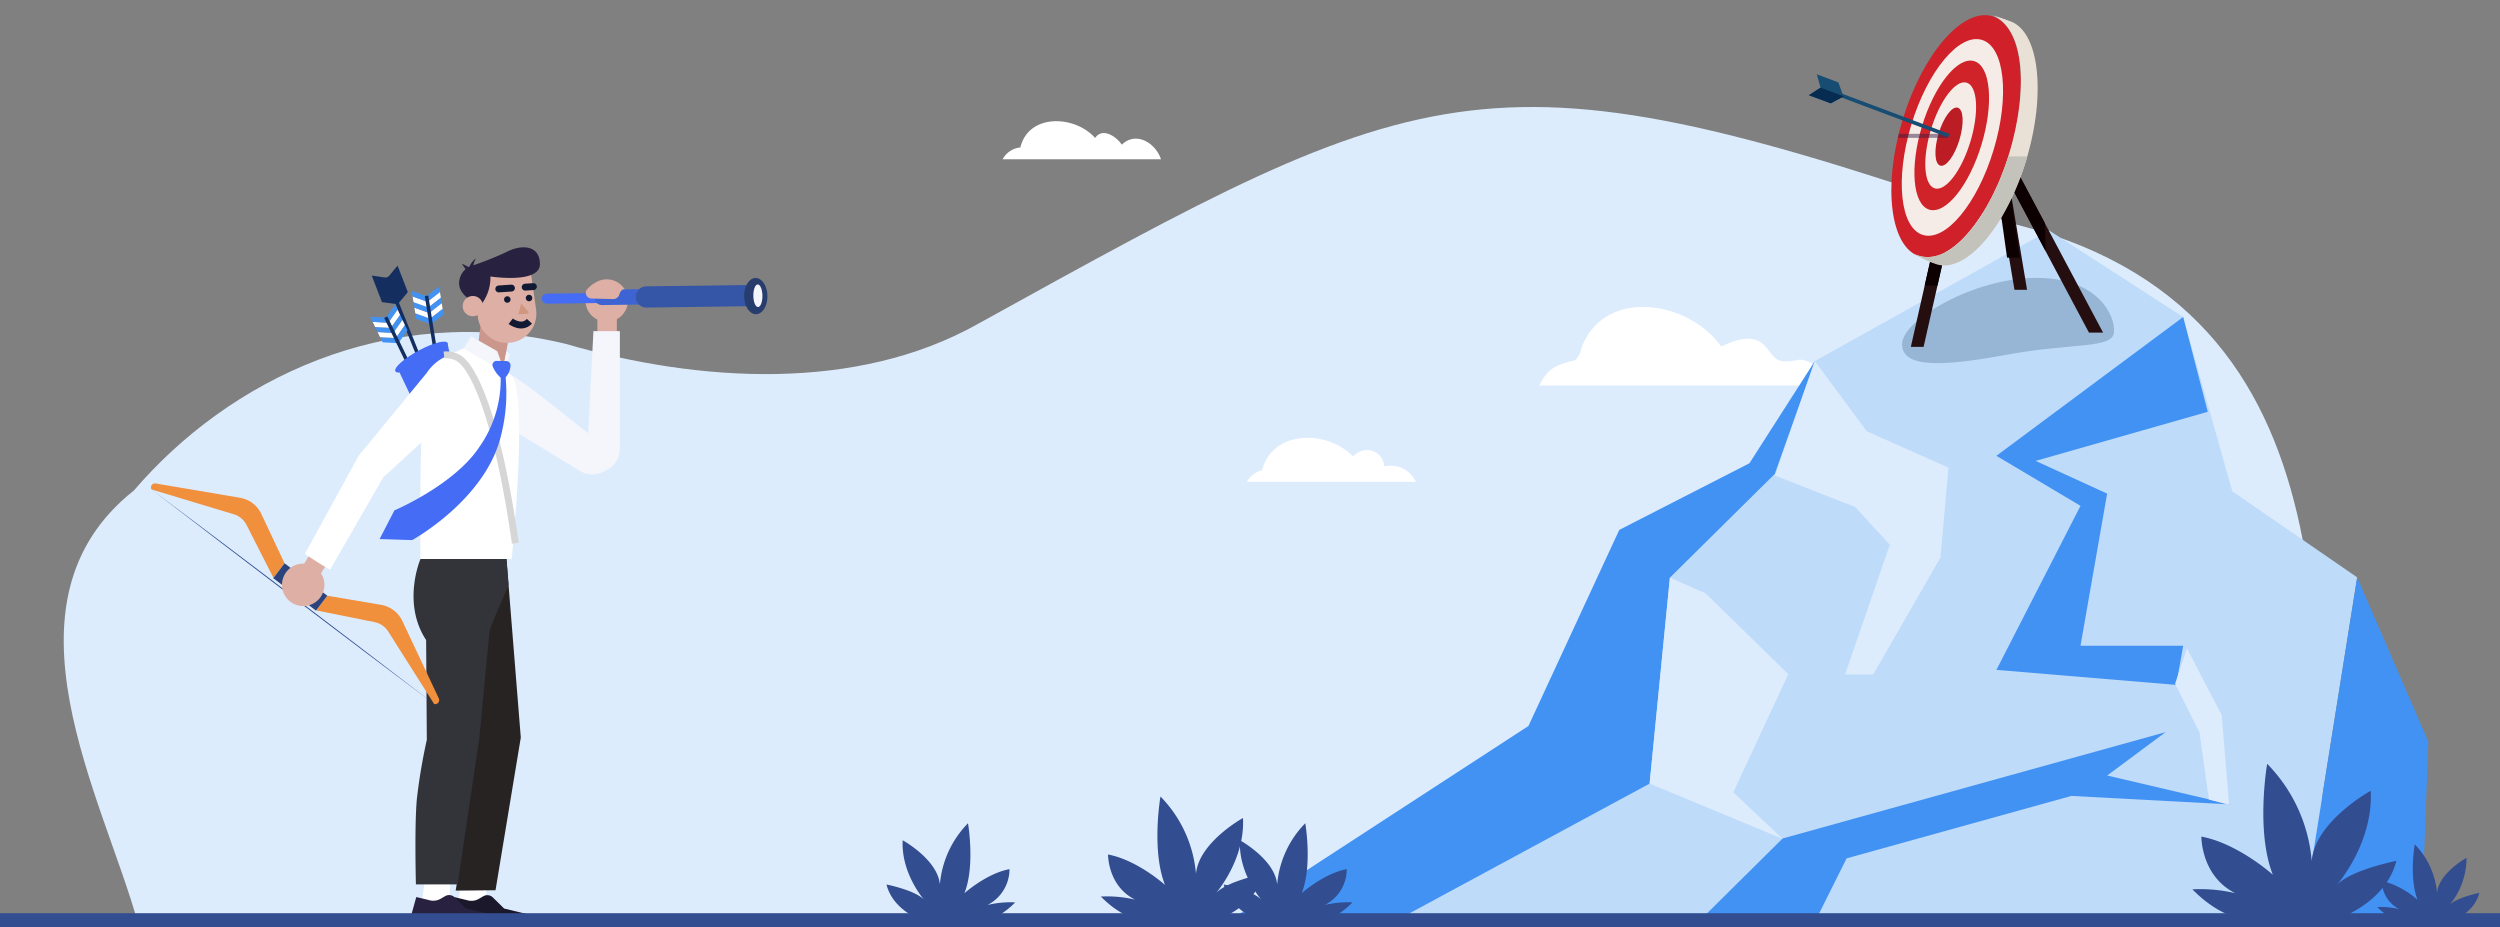 <svg xmlns="http://www.w3.org/2000/svg" width="363" height="134.598" viewBox="0 0 363 134.598">
  <rect x="0" y="0" width="363" height="134.598" fill="#808080" stroke="none"/>
  <g id="Group_4088" data-name="Group 4088" transform="translate(0 -2449.902)">
    <g id="Group_4087" data-name="Group 4087" transform="translate(-373.879 701.273)">
      <path id="Path_8536" data-name="Path 8536" d="M223.727,536.885H541.986c-4.08-32.129,7.535-88.043-45.408-101.554-77.083-26.8-84.7-22.211-151.014,14.425-17.554,9.837-40.318,8.5-59.8,2.85-25.888-6.24-49.014,5.336-62.649,21.273C202.493,490.2,218.64,518.422,223.727,536.885Z" transform="translate(170.23 1345.946)" fill="#dcecfd"/>
      <path id="Path_8537" data-name="Path 8537" d="M1574.413,804.365H1531.9c1.291-2.688,2.6-2.991,5.194-3.677a2.9,2.9,0,0,0,.885-1.674c3.22-8.941,15.581-7.074,20.333-.307,1.881-.906,4.255-1.774,5.909-.5,1,.77,1.5,2.2,2.7,2.581a7.19,7.19,0,0,0,2.658-.175C1571.3,800.482,1573.879,802.73,1574.413,804.365Z" transform="translate(-934.514 1000.246)" fill="#fff"/>
      <path id="Path_8538" data-name="Path 8538" d="M1855.222,545.059h-22.993a3.283,3.283,0,0,1,2.575-1.715c1.2-4.968,7.907-4.7,10.857-1.376,1.056-1.568,3.078-.224,3.876.977C1851.581,540.952,1854.428,542.664,1855.222,545.059Z" transform="translate(-1312.768 1226.695)" fill="#fff"/>
      <path id="Path_8539" data-name="Path 8539" d="M1223.316,977.827h-24.543a3.559,3.559,0,0,1,2.208-1.686c1.531-5.9,9.516-5.9,13.229-1.971a2.532,2.532,0,0,1,4.511,1.411A4.059,4.059,0,0,1,1223.316,977.827Z" transform="translate(-643.847 840.765)" fill="#fff"/>
      <g id="Group_2440" data-name="Group 2440" transform="translate(502.593 1748.63)">
        <path id="Path_8540" data-name="Path 8540" d="M1369.473,1511.92c-8.093-.037-14.47,1.517-18.592-7.439,3.306-.075,6.215,2.033,8.841,4.043-3.073-2.7-3.873-7.191-3.628-11.273,3.412,2.9,6.672,6.181,8.427,10.3-.263-3.066-.514-6.238.483-9.15A16.161,16.161,0,0,1,1369.473,1511.92Z" transform="translate(-1277.745 -1377.717)" fill="#324d90"/>
        <g id="Group_2436" data-name="Group 2436" transform="translate(48.973 33.459)">
          <path id="Path_8541" data-name="Path 8541" d="M1550.54,866.772l-9.5,14.835-18.9,9.677-13.188,28.473-44.25,28.79H1552.6l18.672-62.36Z" transform="translate(-1464.71 -847.803)" fill="#4292f3"/>
          <path id="Path_8542" data-name="Path 8542" d="M1724.045,688.558l-34.013,18.969-5.822,16.388-15.224,15.055-2.946,29.906L1628.232,789.3h132.512l8.032-50.371-18.134-12.493-7.13-25.312Z" transform="translate(-1604.202 -688.558)" fill="#bedbfa"/>
          <path id="Path_8543" data-name="Path 8543" d="M2255.276,806.624l-27.12,20.156,12.209,7.265-12.209,23.821,26.108,2.177,1.012-5.685h-14.911l3.869-22.089-10.387-4.749,24.995-7.131Z" transform="translate(-2115.965 -794.057)" fill="#4292f3"/>
          <path id="Path_8544" data-name="Path 8544" d="M1931.328,1400.848l12.579-12.457,55.611-15.441-8.485,6.3,17.924,4.2-23.123-1.236-32.639,9.066-4.774,9.572Z" transform="translate(-1862.757 -1300.105)" fill="#4292f3"/>
          <path id="Path_8545" data-name="Path 8545" d="M2039.082,883.4l11.626,4.555,5.042,5.48-6.494,18.839h4.087l9.771-16.978,1.159-13.05-11.86-5.278-7.543-10.195Z" transform="translate(-1959.041 -847.803)" fill="#dcecfd"/>
          <path id="Path_8546" data-name="Path 8546" d="M2404.7,1263.837l1.725-5.143,5.051,9.688,1.065,13.037-2.925-.77-1.369-9.735Z" transform="translate(-2266.566 -1198.011)" fill="#dcecfd"/>
          <path id="Path_8547" data-name="Path 8547" d="M1836.214,1144.507l12.007,11.731-7.988,17.154,7.169,6.76-19.317-8.026,2.946-29.906Z" transform="translate(-1766.247 -1091.809)" fill="#dcecfd"/>
          <path id="Path_8548" data-name="Path 8548" d="M2537.994,1161.809l10.332,23.874-.985,26.5h-17.379Z" transform="translate(-2373.42 -1111.437)" fill="#4292f3"/>
          <path id="Path_16550" data-name="Path 16550" d="M21.541,1.187c9.071,0,11.538,5.547,11.3,7.932S26.776,10.588,17.25,12.35,2.069,14.268,2.069,10.8,12.47,1.187,21.541,1.187Z" transform="translate(96.422 5.701)" fill="#97b5d5"/>
        </g>
        <path id="Path_8549" data-name="Path 8549" d="M2464.07,1439.409s8.968-2.056,10.782-9.21c0,0-6.644,1.318-8.666,3.527,0,0,5.341-6.046,4.938-13.7,0,0-8.062,4.434-8.565,10.178a22.872,22.872,0,0,0-6.47-14.094s-1.692,9.761.827,16.11c0,0-5.038-4.534-10.379-5.542,0,0-.1,7.86,7.961,9.17a22.222,22.222,0,0,0-9.271-1.511C2450.307,1439.454,2455.117,1439.748,2464.07,1439.409Z" transform="translate(-2255.611 -1305.207)" fill="#324d90"/>
        <path id="Path_8707" data-name="Path 8707" d="M2452.029,1430.808s-5.658-1.3-6.8-5.811c0,0,4.192.832,5.468,2.225,0,0-3.37-3.815-3.115-8.647,0,0,5.086,2.8,5.4,6.421a14.433,14.433,0,0,1,4.083-8.893s1.068,6.159-.522,10.164c0,0,3.179-2.861,6.548-3.5a5.85,5.85,0,0,1-5.022,5.785,14.022,14.022,0,0,1,5.849-.954C2460.712,1430.836,2457.678,1431.022,2452.029,1430.808Z" transform="translate(-2396.253 -1296.57)" fill="#324d90"/>
        <path id="Path_8709" data-name="Path 8709" d="M2452.029,1430.808s-5.658-1.3-6.8-5.811c0,0,4.192.832,5.468,2.225,0,0-3.37-3.815-3.115-8.647,0,0,5.086,2.8,5.4,6.421a14.433,14.433,0,0,1,4.083-8.893s1.068,6.159-.522,10.164c0,0,3.179-2.861,6.548-3.5a5.85,5.85,0,0,1-5.022,5.785,14.022,14.022,0,0,1,5.849-.954C2460.712,1430.836,2457.678,1431.022,2452.029,1430.808Z" transform="translate(-2445.226 -1296.57)" fill="#324d90"/>
        <path id="Path_8711" data-name="Path 8711" d="M2454.648,1427.757s4.484-1.028,5.391-4.605c0,0-3.322.659-4.333,1.763a10.675,10.675,0,0,0,2.469-6.852s-4.031,2.217-4.282,5.089a11.437,11.437,0,0,0-3.235-7.047s-.846,4.881.414,8.055a12.823,12.823,0,0,0-5.189-2.771,4.636,4.636,0,0,0,3.98,4.585,11.11,11.11,0,0,0-4.635-.756C2447.767,1427.779,2450.172,1427.926,2454.648,1427.757Z" transform="translate(-2228.753 -1293.506)" fill="#324d90"/>
        <path id="Path_8708" data-name="Path 8708" d="M2460.241,1434.673s7.146-1.639,8.591-7.339c0,0-5.293,1.05-6.905,2.81,0,0,4.256-4.817,3.935-10.919,0,0-6.423,3.533-6.825,8.109a18.223,18.223,0,0,0-5.155-11.23s-1.348,7.778.659,12.836c0,0-4.014-3.613-8.27-4.416,0,0-.08,6.263,6.343,7.306a17.706,17.706,0,0,0-7.387-1.2C2449.275,1434.709,2453.107,1434.943,2460.241,1434.673Z" transform="translate(-2414.096 -1300.451)" fill="#324d90"/>
        <g id="Group_4077" data-name="Group 4077" transform="translate(133.937 0)">
          <g id="Group_4064" data-name="Group 4064" transform="translate(0 0)">
            <path id="Path_16511" data-name="Path 16511" d="M689.253,430.681l5.3-23.455a.512.512,0,0,0-.386-.612l-.768-.173a.512.512,0,0,0-.612.386L687.4,430.681Z" transform="translate(-672.596 -380.32)" fill="#240e0f"/>
            <path id="Path_16512" data-name="Path 16512" d="M812.113,418.413h1.828l-2.669-15.968a.512.512,0,0,0-.578-.435l-.779.11a.512.512,0,0,0-.435.578Z" transform="translate(-782.263 -376.332)" fill="#240e0f"/>
            <path id="Path_16513" data-name="Path 16513" d="M838.8,420.806h2.051l-12.12-22.768a.512.512,0,0,0-.692-.211l-.695.37a.512.512,0,0,0-.211.692Z" transform="translate(-798.133 -372.511)" fill="#240e0f"/>
            <ellipse id="Ellipse_463" data-name="Ellipse 463" cx="18.224" cy="8.135" rx="18.224" ry="8.135" transform="matrix(0.289, -0.957, 0.957, 0.289, 8.322, 34.889)" fill="#d0202a"/>
            <path id="Path_16514" data-name="Path 16514" d="M701.994,164.629a23.387,23.387,0,0,0-2.451-.812c4.959,2.02,5.05,11.331,2.5,19.885-2.687,9.007-8.611,17.268-13.858,14.764a17.863,17.863,0,0,0,3.267,1.506c4.3,1.317,10.147-5.528,13.059-15.288S706.294,165.946,701.994,164.629Z" transform="translate(-672.912 -161.596)" fill="#eae1d6"/>
            <ellipse id="Ellipse_464" data-name="Ellipse 464" cx="17.845" cy="7.521" rx="17.845" ry="7.521" transform="translate(8.703 34.703) rotate(-73.184)" fill="#d0202a"/>
            <ellipse id="Ellipse_465" data-name="Ellipse 465" cx="14.795" cy="6.249" rx="14.795" ry="6.249" transform="translate(10.578 32.307) rotate(-73.184)" fill="#f6ece7"/>
            <ellipse id="Ellipse_466" data-name="Ellipse 466" cx="11.263" cy="4.524" rx="11.263" ry="4.524" transform="translate(13.153 29.131) rotate(-73.184)" fill="#d02229"/>
            <ellipse id="Ellipse_467" data-name="Ellipse 467" cx="8.015" cy="2.996" rx="8.015" ry="2.996" transform="translate(15.403 26.481) rotate(-73.184)" fill="#f6ece7"/>
            <ellipse id="Ellipse_468" data-name="Ellipse 468" cx="4.395" cy="1.58" rx="4.395" ry="1.58" transform="translate(17.564 23.591) rotate(-73.184)" fill="#bc1c24"/>
            <path id="Path_16515" data-name="Path 16515" d="M704.648,527.385l-.778,3.444h1.856l.661-2.922Z" transform="translate(-687.055 -489.369)" fill="#0c0000"/>
            <path id="Path_16516" data-name="Path 16516" d="M816.966,436.943l.827,5.858h1.828l-1.209-8.567Z" transform="translate(-789.016 -405.389)" fill="#0c0000"/>
            <path id="Path_16517" data-name="Path 16517" d="M836,404.783l4.554,8.555-.107-4.054-3.558-6.684Z" transform="translate(-806.176 -376.869)" fill="#0c0000"/>
            <path id="Path_16518" data-name="Path 16518" d="M671.52,339.136h-7.333l.142-.589h7.191Z" transform="translate(-651.28 -319.122)" fill="#3a2045" opacity="0.49"/>
            <g id="Group_4063" data-name="Group 4063" transform="translate(0 10.791)">
              <rect id="Rectangle_2412" data-name="Rectangle 2412" width="17.108" height="0.543" transform="matrix(0.936, 0.351, -0.351, 0.936, 4.39, 2.653)" fill="#174d72"/>
              <g id="Group_4062" data-name="Group 4062">
                <path id="Path_16519" data-name="Path 16519" d="M534.239,250.861l.542,1.932-1.693,1.1,3.174,1.184,1.845-1-.742-2.048Z" transform="translate(-533.089 -250.861)" fill="#174d72"/>
              </g>
              <path id="Path_16520" data-name="Path 16520" d="M534.781,270.487l3.366,1.261-1.885,1.023-3.174-1.184Z" transform="translate(-533.089 -268.555)" fill="#062d51"/>
            </g>
            <path id="Path_16521" data-name="Path 16521" d="M702.065,371.952c-2.767,8.766-8.542,16.6-13.671,14.157a17.86,17.86,0,0,0,3.267,1.506c4.3,1.317,10.147-5.528,13.059-15.288q.056-.188.11-.376Z" transform="translate(-673.103 -349.239)" fill="#c3c2bb"/>
          </g>
        </g>
      </g>
      <g id="Group_4079" data-name="Group 4079" transform="translate(425.378 1789.801) rotate(-25)">
        <g id="Group_2456" data-name="Group 2456" transform="translate(2.385 4.46)">
          <g id="Group_2455" data-name="Group 2455">
            <g id="Group_2454" data-name="Group 2454">
              <g id="Group_2452" data-name="Group 2452" transform="translate(3.54 0)">
                <path id="Path_8584" data-name="Path 8584" d="M1.781,1.545l-.227.8L0,.8.227,0Z" transform="translate(0 3.173)" fill="#4292f3"/>
                <path id="Path_8585" data-name="Path 8585" d="M1.781,1.545l-.227.8L0,.8.227,0Z" transform="translate(0.228 2.372)" fill="#fff"/>
                <path id="Path_8586" data-name="Path 8586" d="M1.781,1.545l-.227.8L0,.8.227,0Z" transform="translate(0.455 1.579)" fill="#4292f3"/>
                <path id="Path_8587" data-name="Path 8587" d="M1.781,1.545l-.227.8L0,.8.227,0Z" transform="translate(0.679 0.794)" fill="#fff"/>
                <path id="Path_8588" data-name="Path 8588" d="M1.781,1.545l-.227.8L0,.8.227,0Z" transform="translate(0.905)" fill="#4292f3"/>
              </g>
              <g id="Group_2453" data-name="Group 2453" transform="translate(5.272 1.103)">
                <path id="Path_8589" data-name="Path 8589" d="M2.136.8,2.363,0,.227.493,0,1.289Z" transform="translate(0.905)" fill="#4292f3"/>
                <path id="Path_8590" data-name="Path 8590" d="M2.136.8,2.363,0,.227.493,0,1.289Z" transform="translate(0.677 0.801)" fill="#fff"/>
                <path id="Path_8591" data-name="Path 8591" d="M2.135.8,2.363,0,.227.493,0,1.289Z" transform="translate(0.45 1.594)" fill="#4292f3"/>
                <path id="Path_8592" data-name="Path 8592" d="M2.136.8,2.363,0,.227.493,0,1.289Z" transform="translate(0.226 2.38)" fill="#fff"/>
                <path id="Path_8593" data-name="Path 8593" d="M2.136.8,2.363,0,.227.493,0,1.289Z" transform="translate(0 3.173)" fill="#4292f3"/>
              </g>
              <path id="Path_8594" data-name="Path 8594" d="M6.565.141.536,21.279l-.536,0L6.07,0Z" transform="translate(0 1.491)" fill="#152e60"/>
            </g>
          </g>
        </g>
        <path id="Path_8595" data-name="Path 8595" d="M4.237,1.1,4.294.274C1.592,1.463,2.792,1.54.281,0L.225.826h0L.17,1.638h0l-.056.823h0l-.057.826L1.74,4.373v.005L.057,3.292,0,4.118,1.683,5.2.449,27.987h.5L2.2,5.239l1.815-.846.056-.826h0l.056-.823h0l.056-.815h0l.056-.823-1.815.846V1.946Z" transform="translate(2.451 0)" fill="#152e60"/>
        <g id="Group_2461" data-name="Group 2461" transform="translate(0 5.257)">
          <g id="Group_2460" data-name="Group 2460" transform="translate(0 0)">
            <g id="Group_2459" data-name="Group 2459">
              <g id="Group_2457" data-name="Group 2457" transform="translate(0 0.061)">
                <path id="Path_8596" data-name="Path 8596" d="M1.934,1.03l.013.828L.013.828,0,0Z" transform="translate(0.05 3.299)" fill="#4292f3"/>
                <path id="Path_8597" data-name="Path 8597" d="M1.934,1.03l.013.828L.013.828,0,0Z" transform="translate(0.037 2.467)" fill="#fff"/>
                <path id="Path_8598" data-name="Path 8598" d="M1.934,1.03l.013.828L.013.828,0,0Z" transform="translate(0.025 1.642)" fill="#4292f3"/>
                <path id="Path_8599" data-name="Path 8599" d="M1.934,1.03l.013.828L.013.828,0,0Z" transform="translate(0.013 0.825)" fill="#fff"/>
                <path id="Path_8600" data-name="Path 8600" d="M1.934,1.03l.013.828L.013.828,0,0Z" fill="#4292f3"/>
              </g>
              <g id="Group_2458" data-name="Group 2458" transform="translate(2.119 0)">
                <path id="Path_8601" data-name="Path 8601" d="M1.915.828,1.9,0,0,1.088l.013.828Z" fill="#4292f3"/>
                <path id="Path_8602" data-name="Path 8602" d="M1.915.828,1.9,0,0,1.088l.013.828Z" transform="translate(0.013 0.833)" fill="#fff"/>
                <path id="Path_8603" data-name="Path 8603" d="M1.915.828,1.9,0,0,1.088l.013.828Z" transform="translate(0.025 1.658)" fill="#4292f3"/>
                <path id="Path_8604" data-name="Path 8604" d="M1.915.828,1.9,0,0,1.089l.013.828Z" transform="translate(0.038 2.474)" fill="#fff"/>
                <path id="Path_8605" data-name="Path 8605" d="M1.915.828,1.9,0,0,1.089l.013.828Z" transform="translate(0.05 3.299)" fill="#4292f3"/>
              </g>
              <rect id="Rectangle_1908" data-name="Rectangle 1908" width="22.131" height="0.515" transform="translate(2.106 23.213) rotate(-90.871)" fill="#152e60"/>
            </g>
          </g>
        </g>
      </g>
      <rect id="Rectangle_1920" data-name="Rectangle 1920" width="338.215" height="1.194" transform="translate(395.664 1882.033)" fill="#324d90"/>
      <g id="Group_4052" data-name="Group 4052" transform="translate(395.664 1784.538)">
        <path id="Path_16461" data-name="Path 16461" d="M252.01,356.632l-.273,4.414-3.987-.073.631-4.687Z" transform="translate(-203.052 -265.353)" fill="#fff"/>
        <path id="Path_16463" data-name="Path 16463" d="M235.547,356.632l-.273,4.414-3.987-.073.631-4.687Z" transform="translate(-191.885 -265.353)" fill="#fff"/>
        <path id="Path_16468" data-name="Path 16468" d="M234.344,215.321s-2.271,6.567,1.869,11.54l4.639,14.644a29.471,29.471,0,0,0-1.516,8.389c.058,3.824-1.424,12.368-1.424,12.368l5.789-.057,3.67-22.167-2.087-26.024Z" transform="translate(-193.537 -168.851)" fill="#272323"/>
        <path id="Path_16482" data-name="Path 16482" d="M241.531,217.774l-.3-3.76-2.188.091H228.751s-2.74,6.368.821,11.771l.1,14.484a82.538,82.538,0,0,0-1.441,8.543c-.368,3.807-.144,12.452-.144,12.452h6.053L237.308,240l1.449-15.279h0C238.833,223.93,241.552,218.034,241.531,217.774Z" transform="translate(-189.482 -168.851)" fill="#33333a"/>
        <g id="Group_4061" data-name="Group 4061" transform="translate(30.529 25.709) rotate(74)">
          <g id="Group_2448" data-name="Group 2448">
            <g id="Group_2447" data-name="Group 2447">
              <path id="Path_8575" data-name="Path 8575" d="M18.794.008,6.523,2A4.174,4.174,0,0,0,3.429,4.318L0,11.465,1.6,13.6l3.971-7.67A3.079,3.079,0,0,1,7.435,4.39L19.39.886A.585.585,0,0,0,18.794.008Z" transform="translate(22.595)" fill="#f08f3c"/>
              <path id="Path_8576" data-name="Path 8576" d="M.059,14.792,5.44,3.584A4.175,4.175,0,0,1,8.534,1.27L16.359,0l1.6,2.133L9.475,3.776a3.079,3.079,0,0,0-2,1.357L.733,15.611A.585.585,0,0,1,.059,14.792Z" transform="translate(0 16.129)" fill="#f08f3c"/>
              <rect id="Rectangle_1907" data-name="Rectangle 1907" width="2.717" height="7.787" transform="translate(22.595 11.465) rotate(53.206)" fill="#2a437d"/>
            </g>
            <path id="Path_8577" data-name="Path 8577" d="M41.252,0C28.1,9.963,13.274,21.051,0,30.854,13.154,20.89,27.978,9.8,41.252,0Z" transform="translate(0.733 0.886)" fill="#324d90"/>
          </g>
        </g>
        <path id="Path_16462" data-name="Path 16462" d="M249.831,366.384l1.624,1.6,3.65.888a1.143,1.143,0,0,1,.808.733l.186.528a.4.4,0,0,1-.384.53l-11.749-.285a.665.665,0,0,1-.648-.718l.926-3.328,1.775.424a2.178,2.178,0,0,0,1.784-.185l.631-.368A1.158,1.158,0,0,1,249.831,366.384Z" transform="translate(-200.044 -271.977)" fill="#1c182c"/>
        <path id="Path_16464" data-name="Path 16464" d="M232.6,366.342l1.625,1.6,3.65.888a1.143,1.143,0,0,1,.808.732l.186.528a.4.4,0,0,1-.385.53l-11.749-.285a.664.664,0,0,1-.648-.718l.926-3.328,1.775.425a2.179,2.179,0,0,0,1.784-.185l.631-.368A1.157,1.157,0,0,1,232.6,366.342Z" transform="translate(-188.355 -271.949)" fill="#282140"/>
        <circle id="Ellipse_461" data-name="Ellipse 461" cx="3.082" cy="3.082" r="3.082" transform="translate(63.227 4.65)" fill="#deafa4"/>
        <rect id="Rectangle_2402" data-name="Rectangle 2402" width="2.823" height="5.338" transform="translate(64.956 9.385)" fill="#deafa4"/>
        <path id="Path_16465" data-name="Path 16465" d="M266.459,116.738a59.667,59.667,0,0,1,6.438,4.449l6.462,5.114.764-14.831h3.839v17.073a3.452,3.452,0,0,1-1.939,3.1l-.558.272a3.452,3.452,0,0,1-3.31-.154l-10.811-6.587Z" transform="translate(-215.742 -99.295)" fill="#f5f6fb"/>
        <g id="Group_4048" data-name="Group 4048" transform="translate(19.16 42.264)">
          <path id="Path_16467" data-name="Path 16467" d="M168.81,217.87a3.082,3.082,0,1,1,1.045,4.232A3.083,3.083,0,0,1,168.81,217.87Z" transform="translate(-168.366 -212.719)" fill="#deafa4"/>
          <rect id="Rectangle_2406" data-name="Rectangle 2406" width="2.823" height="5.338" transform="matrix(-0.856, -0.517, 0.517, -0.856, 5.096, 6.029)" fill="#deafa4"/>
        </g>
        <path id="Path_16469" data-name="Path 16469" d="M257.506,99.531l-.729,6.29,3.715,2.9,1.093-6.254Z" transform="translate(-209.175 -91.196)" fill="#cb968c"/>
        <path id="Rectangle_2407" data-name="Rectangle 2407" d="M4.265,0h0A4.264,4.264,0,0,1,8.529,4.264V10.51a0,0,0,0,1,0,0H0a0,0,0,0,1,0,0V4.265A4.265,4.265,0,0,1,4.265,0Z" transform="translate(56.652 13.241) rotate(171.942)" fill="#deafa4"/>
        <path id="Path_16470" data-name="Path 16470" d="M251.248,82.258a6.439,6.439,0,0,0,1.609-4.4s7.23,1.132,7.183-1.836c-.043-2.736-2.68-2.857-4.84-1.724a49.732,49.732,0,0,1-5.144,2.048,2.483,2.483,0,0,0-1.4,1.175c-.49.937-.76,2.431,1.29,3.738Z" transform="translate(-203.429 -73.622)" fill="#282140"/>
        <g id="Group_4080" data-name="Group 4080" transform="translate(35.015 13.289)">
          <path id="Path_16552" data-name="Path 16552" d="M4.37.09c2.364-.244,4.24.025,4.191.6S6.556,1.935,4.192,2.179-.048,2.154,0,1.577,2.006.335,4.37.09Z" transform="translate(0 3.207) rotate(-22)" fill="#446cf5"/>
          <path id="Path_16551" data-name="Path 16551" d="M182.32,101.145l3.2,6.729,4.935-5.53-1.21-5.577-5.063,2.792Z" transform="translate(-181.096 -96.234)" fill="#446cf5"/>
        </g>
        <path id="Path_16471" data-name="Path 16471" d="M250.406,82.319l-.908-1.243s1.522.545,1.5,1.089Z" transform="translate(-204.238 -78.678)" fill="#282140"/>
        <path id="Path_16472" data-name="Path 16472" d="M252.319,80.622a2.942,2.942,0,0,1,1.16-2.048s-.622,1.025-.272,1.634Z" transform="translate(-206.151 -76.981)" fill="#282140"/>
        <path id="Path_16473" data-name="Path 16473" d="M268.794,120.528l.513.458-.729,2.653-.188-1.056Z" transform="translate(-217.052 -105.438)" fill="#f5f6fb"/>
        <path id="Path_16474" data-name="Path 16474" d="M244.018,122.267s2.5.467.036,26.517H230.809s-.19-13.927.378-23.477a8.286,8.286,0,0,1,4.729-6.58,11.211,11.211,0,0,1,2.888-1.014Z" transform="translate(-191.54 -103.529)" fill="#fff"/>
        <path id="Path_16475" data-name="Path 16475" d="M196.4,123.87l-9.921,12.082-7.8,14.236s3.819,2.548,3.708,2.216l7.677-13.341,9.7-8.9.814-9.3-1.443.665A6.582,6.582,0,0,0,196.4,123.87Z" transform="translate(-156.196 -105.667)" fill="#fff"/>
        <path id="Path_16553" data-name="Path 16553" d="M-1339.42,1776.918a3.394,3.394,0,0,1,2.365.631c1.648,1.229,5.157,6.949,8,26.7" transform="translate(1382.101 -1761.284)" fill="none" stroke="#d6d6d6" stroke-width="1"/>
        <path id="Path_16476" data-name="Path 16476" d="M250.333,115.57l1.1-1.755,3.792,2.16,1.109,3.111Z" transform="translate(-204.804 -100.885)" fill="#f5f6fb"/>
        <g id="Group_4049" data-name="Group 4049" transform="translate(33.333 16.492)">
          <path id="Path_16477" data-name="Path 16477" d="M263.417,125.731A4.433,4.433,0,0,0,264.9,127.6a2.672,2.672,0,0,0,1.087-2.04.629.629,0,0,0-.627-.653l-1.375-.019A.6.6,0,0,0,263.417,125.731Z" transform="translate(-246.977 -124.887)" fill="#446cf5"/>
          <path id="Path_16478" data-name="Path 16478" d="M229.993,129.748a17.046,17.046,0,0,1-3.087,10.518c-3.677,5.545-12.332,9.2-12.332,9.2l-2.152,4.166,4.729.15s10.791-5.913,12.941-15.349a24.749,24.749,0,0,0,.512-9.312Z" transform="translate(-212.423 -127.762)" fill="#446cf5"/>
        </g>
        <g id="Group_4050" data-name="Group 4050" transform="translate(56.889 4.453)">
          <path id="Path_16479" data-name="Path 16479" d="M294.236,95.694l-7.852.1a.728.728,0,0,1-.738-.718h0a.728.728,0,0,1,.718-.738l7.852-.1Z" transform="translate(-285.647 -92.06)" fill="#446cf5"/>
          <path id="Rectangle_2408" data-name="Rectangle 2408" d="M1.119,0H6.928a0,0,0,0,1,0,0V2.237a0,0,0,0,1,0,0H1.118A1.118,1.118,0,0,1,0,1.119v0A1.119,1.119,0,0,1,1.119,0Z" transform="translate(7.604 1.712) rotate(-0.767)" fill="#3e64d4"/>
          <path id="Rectangle_2409" data-name="Rectangle 2409" d="M1.541,0H16.583a0,0,0,0,1,0,0V3.082a0,0,0,0,1,0,0H1.541A1.541,1.541,0,0,1,0,1.541v0A1.541,1.541,0,0,1,1.541,0Z" transform="translate(13.621 1.237) rotate(-0.767)" fill="#3555a6"/>
          <path id="Path_16480" data-name="Path 16480" d="M380.338,90.076c.019,1.454-.722,2.643-1.657,2.656s-1.708-1.156-1.727-2.611.722-2.643,1.656-2.656S380.318,88.622,380.338,90.076Z" transform="translate(-347.581 -87.466)" fill="#263d6e"/>
          <path id="Path_16481" data-name="Path 16481" d="M382.431,92.013c.012.906-.273,1.645-.638,1.65s-.67-.726-.682-1.632.273-1.645.638-1.65S382.419,91.107,382.431,92.013Z" transform="translate(-350.4 -89.443)" fill="#f5f6fb"/>
        </g>
        <path id="Path_16483" data-name="Path 16483" d="M310.929,90.723a1.537,1.537,0,0,0-.619.885.952.952,0,0,1-.956.632l-2.988-.074a.843.843,0,0,1-.851-1.172,3.624,3.624,0,0,1,1.121-1Z" transform="translate(-242.174 -84.725)" fill="#deafa4"/>
        <path id="Path_16484" data-name="Path 16484" d="M249.948,97.273a1.472,1.472,0,1,0,1.252-1.664A1.472,1.472,0,0,0,249.948,97.273Z" transform="translate(-204.533 -88.526)" fill="#deafa4"/>
        <g id="Group_4051" data-name="Group 4051" transform="translate(50.638 5.705)">
          <path id="Path_16485" data-name="Path 16485" d="M278.41,95.55a.47.47,0,1,0,.438-.488A.464.464,0,0,0,278.41,95.55Z" transform="translate(-274.486 -93.87)" fill="#121932"/>
          <path id="Path_16486" data-name="Path 16486" d="M268.6,96.212a.47.47,0,1,0,.438-.488A.463.463,0,0,0,268.6,96.212Z" transform="translate(-267.831 -94.318)" fill="#121932"/>
          <line id="Line_95" data-name="Line 95" x1="1.84" y2="0.124" transform="translate(0 0.215)" fill="none" stroke="#121932" stroke-linecap="round" stroke-linejoin="round" stroke-width="1"/>
          <line id="Line_96" data-name="Line 96" x1="1.193" y2="0.08" transform="translate(3.833)" fill="none" stroke="#121932" stroke-linecap="round" stroke-linejoin="round" stroke-width="1"/>
          <path id="Path_16487" data-name="Path 16487" d="M275.486,99.066l1,1.111a.212.212,0,0,1-.152.353l-1.25.073.4-1.537Z" transform="translate(-272.233 -96.586)" fill="#d09680"/>
        </g>
      </g>
      <path id="Path_16510" data-name="Path 16510" d="M-1323.195,1768.733s1.584,1.235,2.72,0" transform="translate(1771.23 26.542)" fill="none" stroke="#121932" stroke-width="1"/>
    </g>
    <rect id="Rectangle_2341" data-name="Rectangle 2341" width="363" height="2" transform="translate(0 2582.5)" fill="#324d90"/>
  </g>
</svg>
